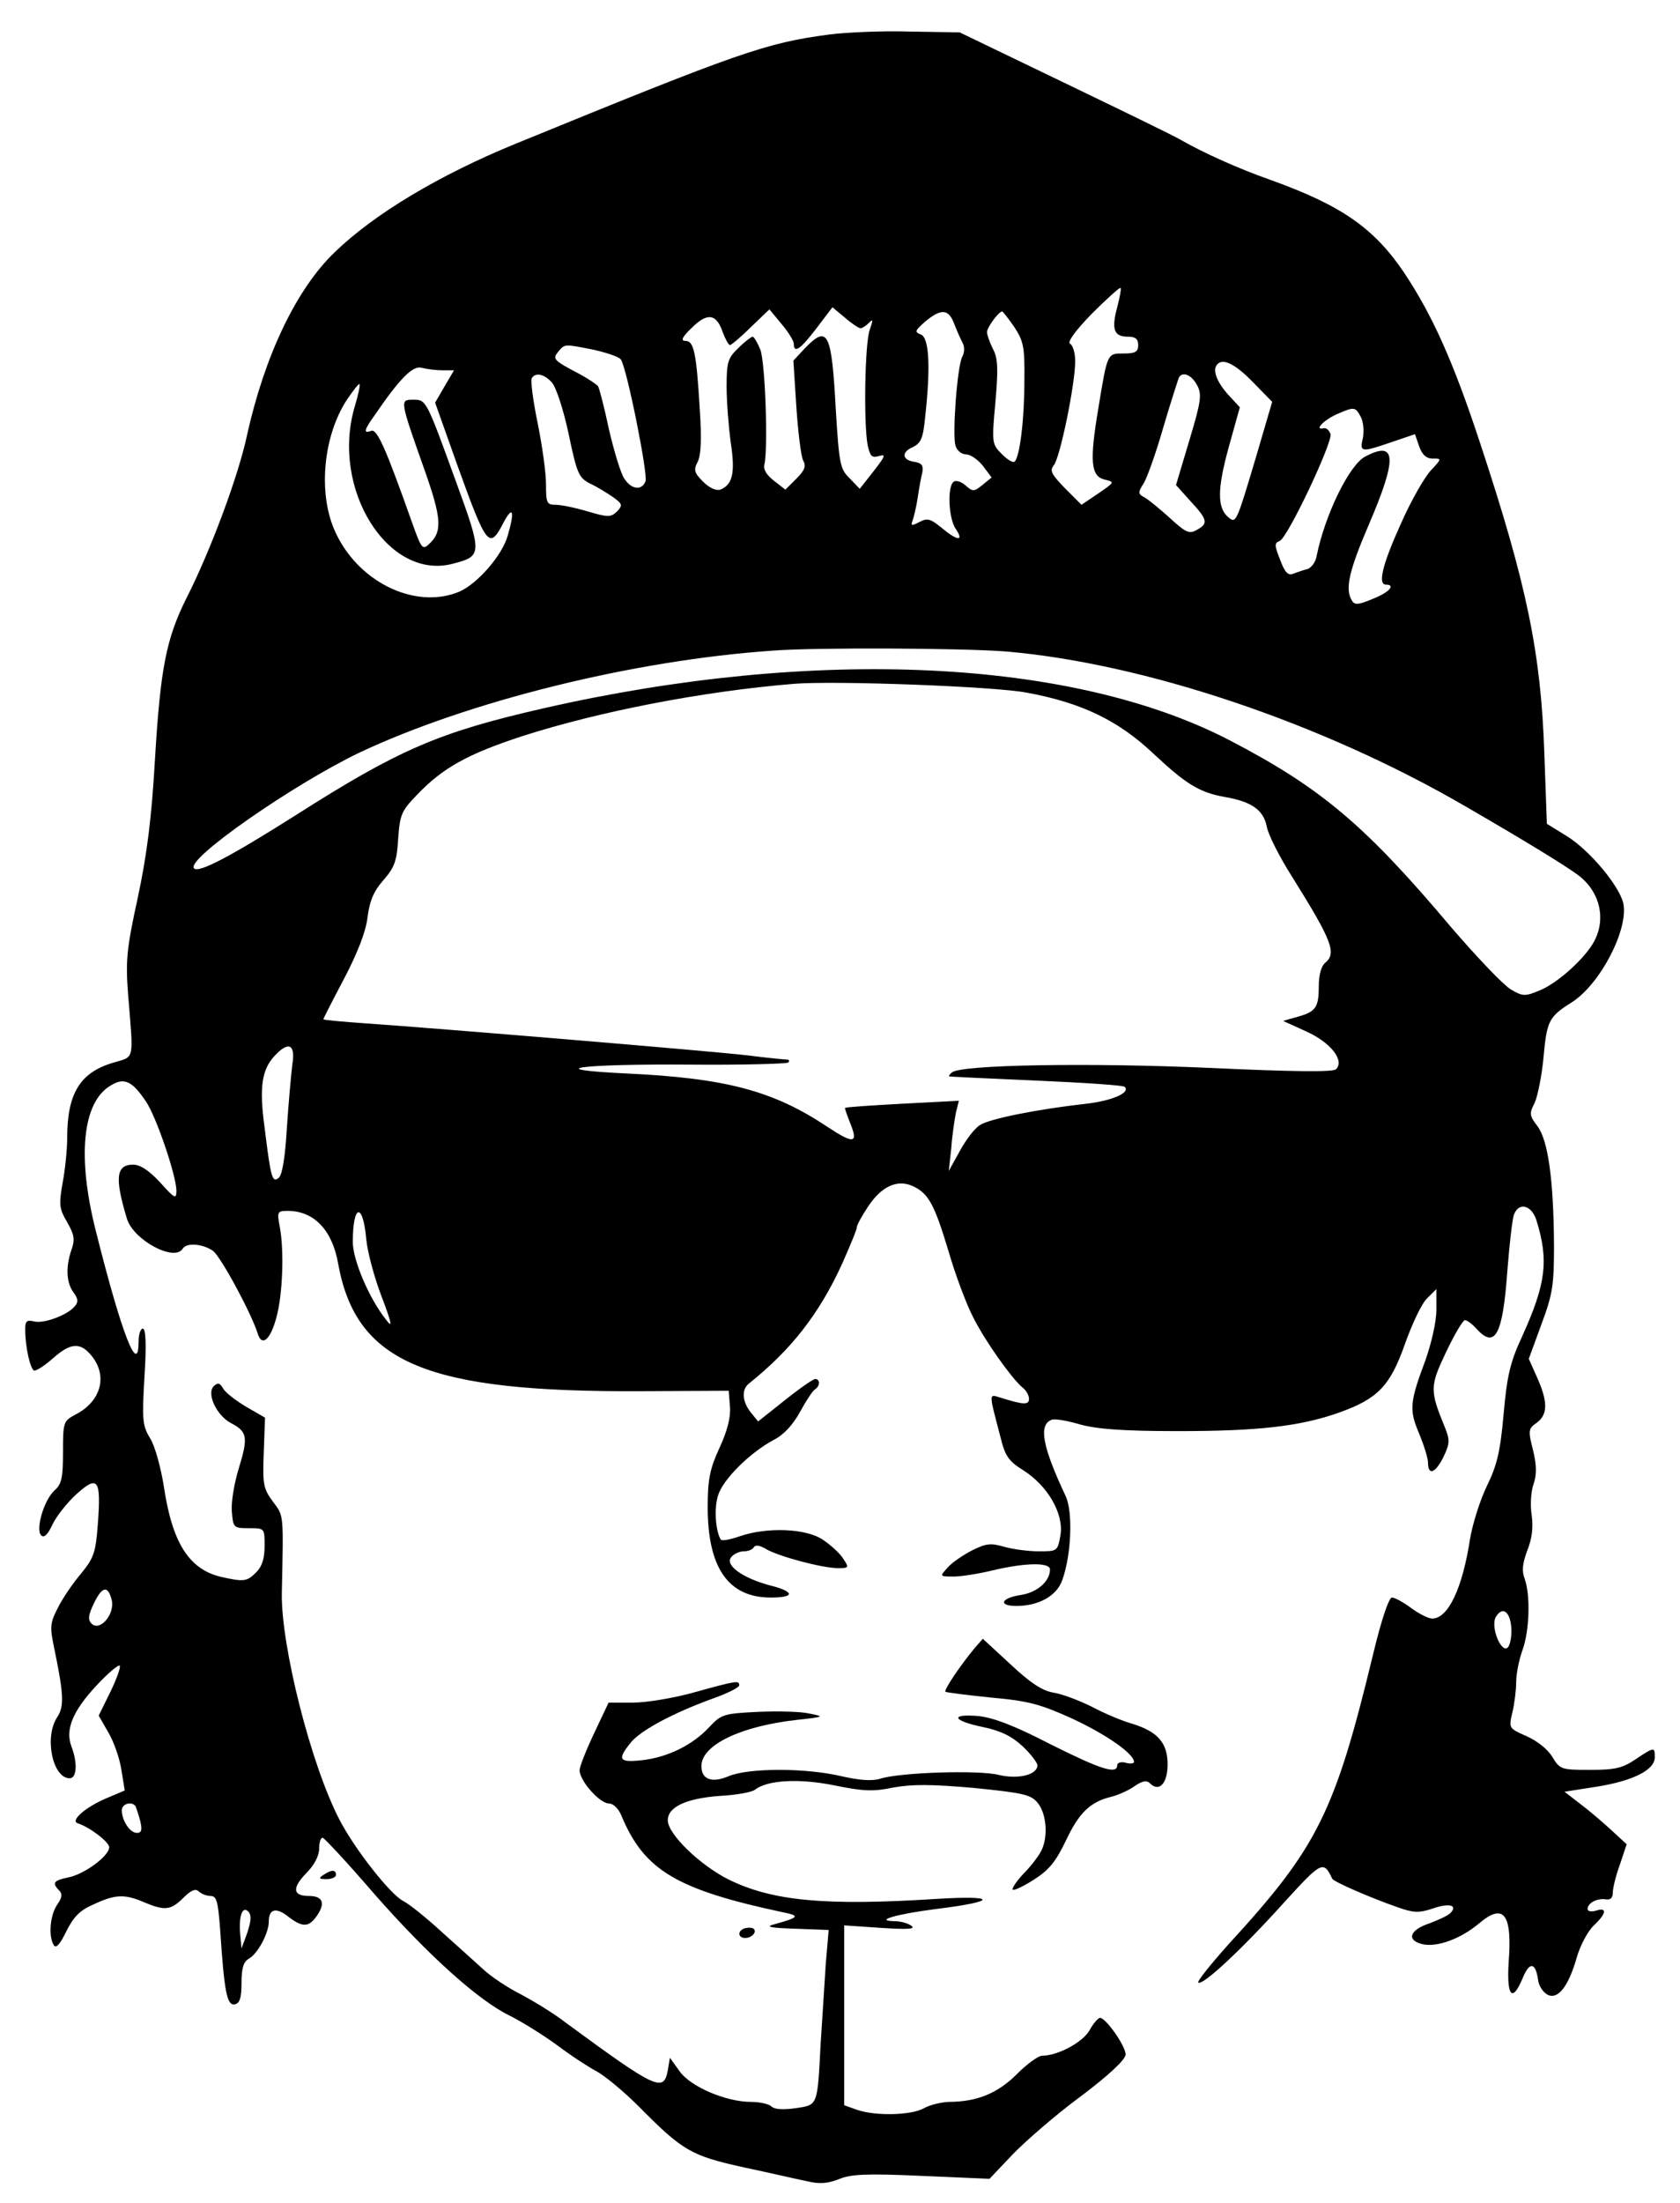 <?xml version="1.0" encoding="UTF-8" standalone="yes"?>
<svg version="1.0" xmlns="http://www.w3.org/2000/svg" width="400" height="524.211" viewBox="0 0 400 524" preserveAspectRatio="xMidYMid meet">
  <g transform="translate(0,524) scale(0.1,-0.1)" fill="#000000" stroke="none">
    <path d="M1975 5159 c-152 -20 -214 -42 -745 -259 -184 -75 -339 -168 -433
-259 -91 -87 -167 -246 -209 -436 -20 -95 -87 -275 -144 -387 -48 -96 -62
-166 -75 -383 -8 -140 -19 -227 -41 -330 -27 -123 -29 -151 -23 -230 13 -160
16 -147 -34 -162 -80 -23 -111 -73 -111 -179 0 -28 -5 -76 -11 -108 -9 -51 -8
-61 11 -93 17 -30 19 -41 10 -66 -14 -41 -12 -78 5 -101 11 -15 12 -23 3 -33
-17 -21 -74 -42 -97 -36 -17 4 -21 1 -21 -18 0 -45 13 -99 22 -99 6 0 26 13
45 30 42 37 65 38 92 4 38 -48 21 -108 -40 -139 -28 -15 -29 -18 -29 -89 0
-60 -3 -76 -20 -91 -25 -22 -46 -93 -32 -107 7 -7 16 2 27 26 9 19 35 52 57
72 51 46 59 36 51 -70 -5 -70 -10 -82 -40 -119 -19 -22 -44 -59 -55 -81 -19
-37 -20 -45 -8 -101 22 -107 23 -134 6 -160 -31 -47 -11 -145 30 -145 17 0 19
37 4 76 -15 40 3 84 60 145 27 29 52 50 55 47 3 -3 -7 -31 -22 -62 l-28 -57
23 -40 c13 -22 27 -62 31 -89 l8 -49 -47 -20 c-48 -21 -83 -52 -65 -58 30 -10
75 -45 75 -57 0 -21 -60 -65 -98 -72 -34 -7 -39 -13 -21 -31 8 -8 7 -17 -5
-34 -17 -25 -21 -75 -8 -96 5 -9 15 2 30 33 17 34 32 50 65 64 51 24 74 25
120 5 50 -21 64 -19 94 11 18 18 29 22 36 15 6 -6 19 -11 28 -11 15 0 18 -13
23 -78 10 -150 16 -183 35 -180 12 3 16 15 16 51 0 36 5 51 18 58 21 12 47 61
47 88 0 30 17 35 46 12 35 -27 50 -26 70 4 19 29 12 45 -21 45 -38 0 -40 19
-6 54 20 20 31 42 31 60 0 15 4 26 9 24 5 -2 60 -61 122 -133 130 -148 250
-255 323 -290 28 -14 78 -45 111 -69 33 -25 76 -53 95 -63 19 -10 64 -47 100
-83 106 -107 125 -118 252 -146 62 -13 130 -29 151 -33 28 -7 48 -5 74 5 28
12 65 14 197 8 l162 -7 55 58 c30 31 102 94 162 138 69 52 107 88 107 100 0
20 -47 87 -61 87 -4 0 -16 -13 -25 -30 -17 -29 -76 -60 -112 -60 -10 0 -37
-20 -61 -44 -45 -45 -94 -66 -163 -66 -18 -1 -44 -7 -58 -15 -30 -17 -115 -19
-159 -4 l-31 11 0 214 0 214 88 -6 c63 -4 83 -3 72 5 -8 6 -26 11 -40 11 -51
1 5 17 99 29 147 18 147 33 1 24 -266 -17 -391 -5 -495 46 -68 34 -145 108
-145 141 0 32 44 52 123 58 40 2 78 9 85 15 29 23 106 27 189 10 69 -14 92
-15 140 -5 45 8 89 8 192 -1 119 -12 136 -16 152 -36 21 -26 25 -81 8 -114 -6
-12 -25 -37 -42 -54 -17 -18 -28 -35 -26 -38 3 -3 26 8 51 24 36 23 52 43 76
93 31 66 58 92 108 104 16 4 41 15 55 25 19 13 29 15 37 7 22 -22 42 0 42 45
0 51 -23 78 -85 97 -22 6 -65 24 -95 40 -30 15 -72 31 -93 34 -27 5 -55 24
-102 68 l-65 60 -20 -23 c-34 -41 -73 -99 -69 -103 2 -2 51 -8 109 -14 90 -8
118 -16 195 -51 81 -38 145 -83 145 -102 0 -4 -9 -5 -20 -2 -11 3 -20 0 -20
-6 0 -23 -41 -9 -159 50 -85 44 -135 63 -171 67 -69 6 -63 -11 10 -26 43 -9
69 -22 95 -46 19 -18 35 -39 35 -45 0 -23 -46 -34 -92 -23 -47 12 -236 6 -282
-9 -19 -6 -49 -4 -93 6 -85 20 -220 20 -268 0 -40 -17 -65 -8 -65 24 0 50 93
95 228 110 65 7 66 8 29 15 -21 5 -77 6 -123 4 -81 -4 -87 -6 -115 -36 -40
-43 -99 -72 -160 -79 -55 -6 -60 1 -28 41 23 29 98 70 197 106 34 12 62 26 62
31 0 12 -4 12 -105 -16 -49 -14 -116 -25 -148 -25 l-58 0 -34 -72 c-19 -40
-35 -80 -35 -89 0 -25 48 -79 70 -79 10 0 23 -12 30 -30 54 -129 131 -175 385
-229 40 -8 38 -12 -20 -28 -24 -6 -14 -9 49 -11 l79 -3 -7 -82 c-3 -45 -8
-129 -12 -187 -8 -151 -6 -147 -60 -155 -29 -4 -50 -3 -57 4 -6 6 -28 11 -49
11 -59 0 -144 36 -170 73 l-23 32 -5 -30 c-10 -53 -27 -45 -245 115 -27 21
-75 50 -105 66 -30 15 -71 42 -90 60 -19 17 -64 58 -100 90 -36 33 -76 65 -90
72 -31 16 -116 124 -152 194 -68 131 -139 413 -137 538 4 192 5 183 -21 218
-23 31 -25 41 -22 117 l3 83 -45 26 c-25 15 -50 34 -55 44 -8 13 -12 14 -22 5
-18 -18 7 -70 41 -88 39 -20 41 -34 19 -106 -11 -35 -19 -82 -17 -104 3 -39 4
-40 41 -40 37 0 37 0 37 -42 0 -30 -6 -49 -20 -63 -22 -22 -29 -23 -83 -11
-77 18 -117 81 -137 216 -7 44 -21 95 -32 113 -19 31 -20 44 -14 148 5 77 3
114 -4 114 -5 0 -10 -13 -10 -30 0 -86 -40 16 -101 259 -46 179 -33 309 34
349 32 20 51 12 84 -37 25 -36 73 -178 73 -213 0 -21 -4 -19 -39 20 -26 28
-47 42 -64 42 -41 0 -44 -32 -15 -128 15 -51 113 -104 133 -72 9 15 47 12 72
-5 18 -13 91 -147 107 -198 10 -31 30 -13 44 39 15 54 19 159 8 217 -7 35 -5
37 19 37 62 0 106 -45 120 -125 43 -237 209 -307 725 -304 l205 1 3 -38 c2
-25 -6 -57 -25 -98 -23 -50 -28 -75 -28 -141 0 -144 49 -215 150 -215 58 0 58
14 -2 29 -64 17 -108 48 -92 67 6 8 20 14 30 14 10 0 21 4 24 10 4 6 14 4 28
-4 27 -17 134 -46 172 -46 26 0 27 1 13 22 -8 13 -30 33 -48 45 -40 28 -134
31 -198 9 -23 -8 -43 -12 -46 -8 -13 22 -16 77 -6 106 12 38 76 101 132 131
24 12 46 36 63 67 14 26 30 50 35 53 13 8 13 25 1 25 -5 0 -38 -23 -73 -51
l-63 -50 -17 21 c-21 26 -23 55 -5 69 101 81 167 165 222 285 19 43 35 81 35
87 0 5 12 27 26 48 32 49 70 67 107 50 38 -17 52 -44 86 -157 16 -55 42 -124
57 -153 28 -57 91 -145 117 -168 10 -7 17 -20 17 -28 0 -15 -12 -15 -69 3 -27
8 -27 13 1 -94 11 -45 19 -57 54 -79 59 -37 97 -104 89 -154 -7 -39 -7 -39
-52 -39 -25 0 -62 5 -83 11 -31 9 -42 8 -76 -9 -21 -11 -48 -29 -58 -41 -19
-21 -19 -21 15 -21 19 0 61 7 94 15 76 18 135 19 135 2 0 -28 -30 -55 -70 -61
-47 -7 -54 -26 -10 -26 53 0 96 24 109 61 22 60 26 164 8 201 -55 117 -65 169
-33 181 7 3 37 -2 67 -11 40 -11 100 -16 234 -16 189 0 290 11 383 44 93 33
122 64 157 163 17 48 40 97 53 109 l22 22 0 -49 c0 -29 -12 -80 -26 -120 -38
-101 -39 -119 -15 -175 11 -27 21 -58 21 -69 0 -32 18 -25 37 14 15 31 15 40
4 68 -37 90 -37 99 2 181 20 42 40 76 45 76 5 0 17 -9 27 -20 45 -50 63 -15
74 138 5 64 12 125 16 134 12 30 42 21 53 -14 30 -96 23 -151 -34 -277 -28
-60 -36 -93 -44 -185 -8 -90 -16 -122 -40 -171 -16 -33 -34 -90 -40 -126 -18
-117 -52 -189 -90 -189 -9 0 -31 11 -50 25 -19 14 -39 25 -46 25 -7 0 -25 -53
-44 -132 -92 -381 -133 -462 -344 -692 -43 -48 -76 -89 -73 -92 9 -9 102 77
203 189 91 100 95 102 116 58 3 -7 90 -45 156 -68 37 -13 50 -14 83 -3 40 14
61 8 42 -11 -6 -6 -28 -16 -49 -24 -49 -16 -56 -41 -16 -50 35 -7 90 13 134
50 58 49 79 23 70 -93 -5 -82 9 -97 34 -36 16 38 30 36 36 -5 1 -13 11 -29 21
-35 25 -15 51 17 71 87 8 29 27 64 41 77 30 28 32 44 5 35 -11 -3 -20 -2 -20
4 0 14 22 26 43 23 11 -2 17 3 17 16 0 10 7 40 17 67 l16 48 -39 36 c-22 20
-55 48 -74 62 l-35 27 77 12 c87 14 138 40 138 70 0 25 -1 25 -46 -5 -31 -21
-49 -25 -108 -25 -69 0 -72 1 -90 31 -11 18 -36 38 -61 49 -43 19 -43 19 -34
57 5 21 9 54 9 73 0 19 7 53 15 75 17 47 19 132 5 170 -7 19 -5 36 6 66 11 27
15 54 11 84 -4 24 -2 57 4 74 8 23 8 45 -1 82 -12 47 -11 51 9 65 26 19 27 49
1 107 l-20 45 30 82 c27 72 30 94 30 188 -1 156 -14 249 -39 283 -20 26 -20
31 -7 56 7 16 17 64 21 108 8 88 13 97 67 131 68 43 136 174 123 236 -10 42
-80 126 -135 160 l-47 29 -6 167 c-8 240 -42 403 -152 736 -64 195 -114 306
-181 407 -72 107 -149 161 -319 222 -77 27 -161 65 -215 96 -19 11 -145 72
-280 137 l-245 118 -120 2 c-66 2 -151 -2 -190 -7z m685 -649 c-14 -52 -8 -70
25 -70 18 0 25 -5 25 -20 0 -16 -7 -20 -34 -20 -40 0 -39 3 -61 -131 -21 -125
-18 -161 15 -169 25 -6 24 -6 -15 -33 l-40 -27 -39 39 c-33 34 -37 42 -27 55
15 18 51 193 51 248 0 20 -6 38 -12 41 -8 3 12 31 51 71 36 36 67 64 69 62 2
-2 -2 -23 -8 -46z m-611 -50 c4 0 13 6 20 13 10 10 10 7 2 -16 -12 -31 -15
-225 -5 -276 6 -26 10 -30 27 -25 17 5 15 0 -13 -36 l-33 -42 -24 25 c-23 22
-25 35 -33 163 -10 186 -19 203 -74 146 l-27 -29 7 -109 c4 -60 11 -117 16
-128 8 -14 4 -24 -16 -44 l-26 -26 -27 21 c-18 14 -26 27 -23 39 9 38 2 246
-10 274 -7 17 -15 30 -18 30 -3 0 -19 -12 -34 -27 -25 -24 -28 -33 -28 -92 0
-36 5 -97 10 -134 11 -72 4 -99 -25 -111 -10 -3 -26 4 -41 19 -21 21 -23 28
-13 47 8 15 10 54 5 127 -8 134 -14 161 -34 161 -12 0 -8 9 15 31 37 37 59 34
74 -11 6 -16 14 -30 17 -30 3 0 26 19 50 43 l44 42 29 -35 c16 -19 29 -40 29
-47 0 -24 16 -13 54 37 l38 50 30 -25 c16 -14 33 -25 37 -25z m222 13 c6 -16
15 -36 20 -46 6 -10 6 -24 0 -35 -12 -23 -24 -186 -16 -211 3 -12 15 -21 25
-21 10 0 28 -12 40 -27 l21 -28 -22 -18 c-20 -16 -23 -16 -40 -1 -10 9 -23 13
-28 9 -16 -10 -13 -88 5 -113 20 -30 3 -28 -35 4 -26 21 -33 23 -52 13 -19
-10 -21 -9 -16 4 3 9 9 33 12 54 3 21 8 48 11 60 3 16 -1 22 -18 25 -30 4 -33
23 -5 35 20 10 25 21 30 74 13 118 9 186 -10 194 -16 6 -15 9 10 31 37 31 55
30 68 -3z m144 -10 c22 -34 25 -47 24 -128 0 -93 -11 -180 -23 -192 -4 -4 -17
4 -31 18 -23 23 -24 26 -15 123 7 80 6 105 -6 127 -8 16 -14 34 -14 40 0 11
28 49 36 49 2 0 15 -17 29 -37z m-1002 -54 c31 -7 61 -17 65 -23 14 -18 65
-273 59 -290 -9 -23 -34 -20 -51 7 -8 12 -24 64 -36 116 -11 52 -23 98 -26
103 -3 4 -22 17 -42 28 -65 34 -67 37 -53 54 16 19 13 19 84 5z m1569 -76 l47
-48 -39 -133 c-46 -154 -47 -157 -65 -142 -27 22 -27 67 0 165 l27 97 -25 27
c-27 29 -40 58 -31 72 12 20 42 7 86 -38z m-1929 27 l28 0 -23 -39 -22 -38 53
-149 c70 -194 76 -202 110 -136 22 41 27 28 10 -31 -13 -47 -72 -115 -116
-134 -107 -44 -246 26 -298 150 -38 91 -24 223 31 307 15 22 28 39 30 37 2 -2
-3 -25 -11 -52 -59 -196 79 -417 234 -375 69 18 70 22 6 197 -71 195 -70 193
-102 193 -31 0 -31 -1 26 -162 43 -121 45 -152 12 -182 -15 -14 -18 -10 -40
52 -62 175 -83 223 -97 218 -19 -7 -18 1 8 37 60 88 91 119 112 113 11 -3 34
-6 49 -6z m261 -29 c10 -11 28 -66 40 -123 20 -95 24 -104 52 -118 17 -8 41
-23 54 -32 22 -16 23 -19 9 -34 -15 -14 -21 -14 -69 0 -30 9 -64 16 -77 16
-21 0 -23 4 -23 49 0 27 -9 92 -20 146 -11 53 -17 101 -14 106 9 15 30 10 48
-10z m1536 -6 c12 -22 10 -38 -18 -131 l-32 -107 35 -39 c41 -44 42 -53 14
-68 -17 -10 -26 -6 -63 28 -23 21 -50 43 -60 49 -17 9 -17 12 -3 34 8 13 30
74 47 134 18 61 35 113 37 118 9 15 30 6 43 -18z m390 -76 c6 -11 8 -33 5 -50
-8 -34 -5 -35 68 -10 l56 19 10 -29 c7 -20 17 -29 32 -29 22 0 22 0 -4 -28
-15 -16 -48 -73 -72 -128 -44 -97 -55 -144 -35 -144 24 0 7 -19 -32 -34 -33
-14 -43 -15 -49 -4 -17 27 -8 69 41 183 67 156 65 199 -9 160 -38 -19 -96
-138 -116 -236 -2 -15 -13 -29 -22 -32 -10 -2 -25 -8 -34 -11 -12 -5 -20 3
-31 33 -14 35 -14 40 -1 45 19 8 125 232 121 254 -3 9 -10 16 -17 14 -23 -5 1
20 33 34 41 18 43 17 56 -7z m-845 -558 c329 -28 753 -170 1095 -369 145 -84
233 -138 266 -162 52 -38 69 -103 40 -158 -21 -40 -86 -99 -129 -117 -36 -15
-41 -15 -70 2 -18 11 -81 77 -142 148 -204 242 -309 331 -526 444 -374 195
-988 224 -1634 77 -250 -57 -345 -98 -590 -254 -155 -98 -232 -139 -243 -127
-21 21 235 199 393 275 259 122 651 220 985 243 104 8 453 6 555 -2z m50 -98
c130 -24 217 -66 299 -143 78 -73 110 -94 171 -105 65 -11 93 -31 101 -70 3
-19 31 -74 61 -121 95 -152 106 -181 78 -204 -9 -7 -15 -29 -15 -54 0 -52 -7
-62 -50 -74 l-35 -10 55 -25 c58 -26 92 -69 71 -90 -7 -7 -101 -6 -297 3 -288
13 -600 8 -618 -11 -6 -5 -8 -9 -5 -9 2 -1 96 -5 207 -10 112 -5 207 -11 210
-15 14 -14 -31 -33 -91 -40 -117 -13 -232 -36 -254 -51 -13 -8 -34 -36 -48
-62 l-26 -47 6 55 c2 30 8 68 11 84 l7 28 -134 -7 c-74 -4 -135 -8 -137 -10
-1 -1 5 -18 13 -38 19 -47 7 -48 -55 -7 -129 86 -242 116 -480 127 -208 10
-108 23 157 21 123 -1 226 2 230 5 3 4 2 7 -3 7 -5 0 -47 4 -94 10 -95 11
-747 65 -907 76 -57 4 -103 8 -103 10 0 2 22 45 49 96 32 61 52 112 56 146 5
40 15 63 38 89 26 30 32 45 35 98 4 58 8 67 45 105 61 64 120 97 252 140 181
58 426 106 645 124 96 8 477 -6 555 -21z m-1749 -885 c-3 -24 -9 -91 -13 -151
-4 -69 -11 -111 -19 -118 -16 -13 -19 -2 -34 119 -13 95 -7 137 23 170 34 37
51 29 43 -20z m176 -415 c3 -32 20 -94 37 -138 24 -63 26 -75 11 -55 -41 51
-80 143 -80 186 0 90 24 96 32 7z m-606 -859 c8 -33 -28 -76 -48 -56 -9 9 -8
20 5 47 20 42 34 45 43 9z m3332 -62 c2 -17 -1 -39 -6 -48 -14 -24 -44 43 -31
69 15 26 33 16 37 -21z m-3275 -429 c2 -5 7 -20 11 -35 5 -21 3 -28 -8 -28
-17 0 -36 30 -36 54 0 16 25 22 33 9z m266 -300 l-14 -38 -3 33 c-4 44 5 69
19 55 8 -8 7 -22 -2 -50z"/>
    <path d="M770 780 c-12 -8 -11 -10 8 -10 12 0 22 5 22 10 0 13 -11 13 -30 0z"/>
    <path d="M1773 653 c-18 -6 -16 -23 1 -23 17 0 30 16 19 23 -5 2 -14 2 -20 0z"/>
  </g>
</svg>